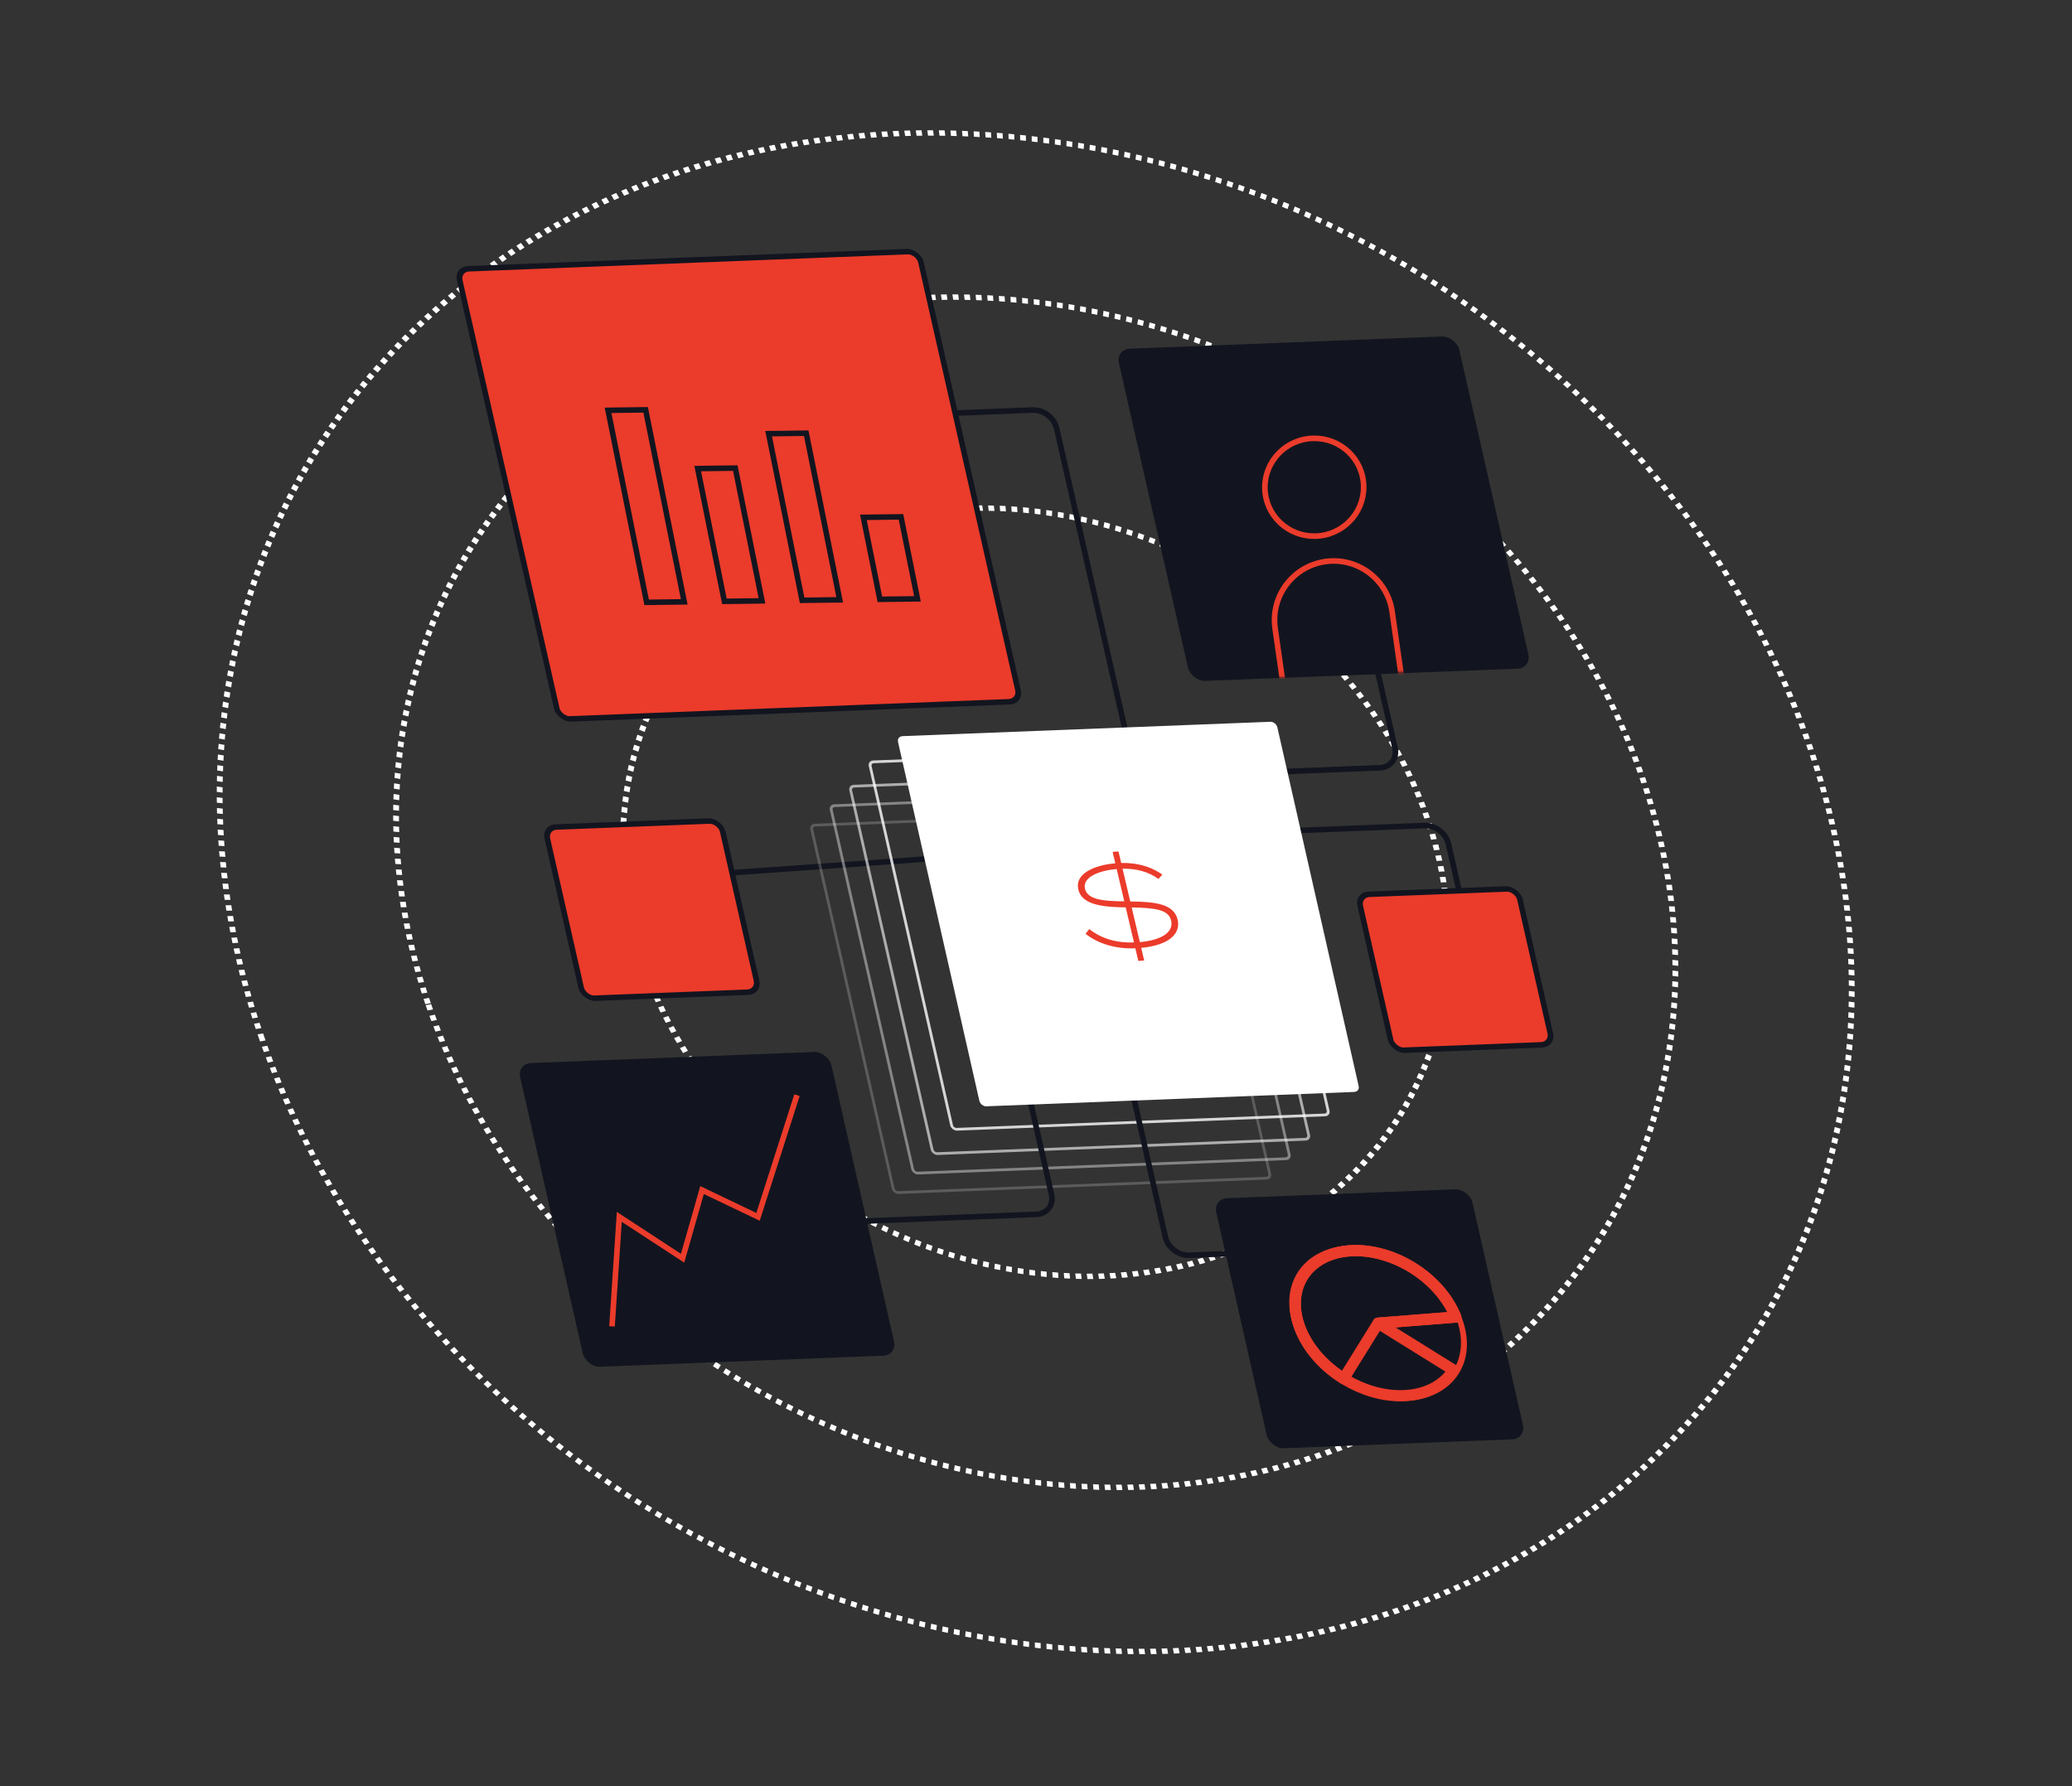 <?xml version="1.0" encoding="UTF-8"?>
<svg xmlns="http://www.w3.org/2000/svg" width="740" height="638" viewBox="0 0 740 638" fill="none">
  <rect x="0" y="0" width="740" height="638" fill="#333333" stroke="none"/>
  <circle r="220.648" transform="matrix(-0.983 0.182 0.325 0.946 369.902 318.668)" stroke="white" stroke-width="2" stroke-dasharray="2 2 2 2 2 2"></circle>
  <circle r="142.419" transform="matrix(-0.983 0.182 0.325 0.946 369.904 318.661)" stroke="white" stroke-width="2" stroke-dasharray="2 2 2 2 2 2"></circle>
  <circle r="281.493" transform="matrix(-0.983 0.182 0.325 0.946 369.9 318.663)" stroke="white" stroke-width="2" stroke-dasharray="2 2 2 2 2 2"></circle>
  <line x1="208.938" y1="315.394" x2="356.704" y2="304.963" stroke="#12151F" stroke-width="2"></line>
  <rect opacity="0.8" x="0.61" y="0.468" width="134.597" height="134.597" rx="1.5" transform="matrix(0.999 -0.039 0.221 0.975 309.736 271.724)" stroke="white"></rect>
  <rect opacity="0.6" x="0.61" y="0.468" width="134.597" height="134.597" rx="1.5" transform="matrix(0.999 -0.039 0.221 0.975 302.781 280.415)" stroke="white"></rect>
  <rect opacity="0.4" x="0.61" y="0.468" width="134.597" height="134.597" rx="1.5" transform="matrix(0.999 -0.039 0.221 0.975 295.828 287.37)" stroke="white"></rect>
  <rect opacity="0.2" x="0.61" y="0.468" width="134.597" height="134.597" rx="1.5" transform="matrix(0.999 -0.039 0.221 0.975 288.874 294.323)" stroke="white"></rect>
  <path d="M406.995 283.495L377.372 153.003C376.516 149.233 372.691 146.3 368.828 146.451L278.546 149.999" stroke="#12151F" stroke-width="2"></path>
  <path d="M433.745 276.535L492.759 274.216C496.622 274.064 499.06 270.885 498.204 267.115L473.199 156.967" stroke="#12151F" stroke-width="2"></path>
  <path d="M412.404 298.633L508.766 294.847C512.629 294.695 516.454 297.629 517.31 301.399L524.804 334.412" stroke="#12151F" stroke-width="2"></path>
  <path d="M398.498 363.824L416.19 441.762C417.046 445.532 420.872 448.465 424.735 448.314L474.195 446.37" stroke="#12151F" stroke-width="2"></path>
  <path d="M360.154 358.842L375.538 426.608C376.394 430.378 373.956 433.557 370.093 433.709L250.281 438.417" stroke="#12151F" stroke-width="2"></path>
  <rect x="1.221" y="0.936" width="133.597" height="133.597" rx="1" transform="matrix(0.999 -0.039 0.221 0.975 320.062 263.067)" fill="white" stroke="white" stroke-width="2"></rect>
  <path d="M420.581 328.453C419.273 322.901 412.782 322.043 403.67 321.965L400.91 310.255C405.735 310.185 410.159 311.294 413.72 313.929L415.116 312.362C411.41 309.694 406.365 308.059 400.43 308.217L399.459 304.097L397.371 304.261L398.332 308.338C390.524 308.996 383.808 312.175 385.106 317.683C386.425 323.278 394.05 323.959 402.042 324.081L404.996 336.614C398.938 336.826 393.424 335.316 389.026 331.819L387.706 333.514C392.432 337.25 398.806 338.957 405.486 338.696L406.549 343.206L408.637 343.042L407.574 338.532C417.182 337.643 421.808 333.657 420.581 328.453ZM387.495 317.451C386.463 313.071 393.004 310.877 398.812 310.376L401.531 321.912C394.281 321.864 388.425 321.398 387.495 317.451ZM407.093 336.493L404.171 324.09C412.405 324.281 417.318 324.778 418.258 328.768C419.208 332.801 415.147 335.727 407.093 336.493Z" fill="#EB3B2B"></path>
  <rect x="0.61" y="0.468" width="110.259" height="110.259" rx="4.5" transform="matrix(0.999 -0.039 0.221 0.975 184.57 379.899)" fill="#12151F" stroke="#12151F"></rect>
  <rect x="1.221" y="0.936" width="164.888" height="164.888" rx="4" transform="matrix(0.999 -0.039 0.221 0.975 161.867 95.283)" fill="#EB3B2B" stroke="#12151F" stroke-width="2"></rect>
  <rect x="1.221" y="0.936" width="57.106" height="57.106" rx="4" transform="matrix(0.999 -0.039 0.221 0.975 483.473 318.697)" fill="#EB3B2B" stroke="#12151F" stroke-width="2"></rect>
  <rect x="0.61" y="0.468" width="90.598" height="90.598" rx="4.5" transform="matrix(0.999 -0.039 0.221 0.975 433.163 428.181)" fill="#12151F" stroke="#12151F"></rect>
  <rect x="1.221" y="0.936" width="62.703" height="62.703" rx="4" transform="matrix(0.999 -0.039 0.221 0.975 193.158 294.664)" fill="#EB3B2B" stroke="#12151F" stroke-width="2"></rect>
  <rect x="1.197" y="0.967" width="13.425" height="69.983" transform="matrix(1 -0.013 0.197 0.98 215.773 145.614)" stroke="#12151F" stroke-width="2"></rect>
  <rect x="1.197" y="0.967" width="13.425" height="48.388" transform="matrix(1 -0.013 0.197 0.98 247.792 166.423)" stroke="#12151F" stroke-width="2"></rect>
  <rect x="1.197" y="0.967" width="13.425" height="60.728" transform="matrix(1 -0.013 0.197 0.98 273.123 153.958)" stroke="#12151F" stroke-width="2"></rect>
  <rect x="1.197" y="0.967" width="13.425" height="29.878" transform="matrix(1 -0.013 0.197 0.98 306.966 183.839)" stroke="#12151F" stroke-width="2"></rect>
  <circle r="28.815" transform="matrix(0.997 -0.078 0.371 0.929 492.18 472.579)" stroke="#EB3B2B" stroke-width="2" stroke-linejoin="round"></circle>
  <mask id="path-26-outside-1" maskUnits="userSpaceOnUse" x="451.39" y="442.526" width="82.087" height="60.421" fill="black">
    <rect fill="white" x="451.39" y="442.526" width="82.087" height="60.421"></rect>
    <path d="M519.909 470.397C517.521 464.421 512.981 458.806 507.065 454.507C501.149 450.209 494.221 447.493 487.463 446.822C480.705 446.152 474.535 447.568 470.003 450.83C465.472 454.092 462.859 458.998 462.611 464.712C462.363 470.425 464.494 476.593 468.643 482.165C472.791 487.736 478.699 492.366 485.36 495.266C492.021 498.166 499.023 499.156 505.174 498.068C511.324 496.98 516.241 493.881 519.089 489.299L492.18 472.579L519.909 470.397Z"></path>
  </mask>
  <path d="M519.909 470.397C517.521 464.421 512.981 458.806 507.065 454.507C501.149 450.209 494.221 447.493 487.463 446.822C480.705 446.152 474.535 447.568 470.003 450.83C465.472 454.092 462.859 458.998 462.611 464.712C462.363 470.425 464.494 476.593 468.643 482.165C472.791 487.736 478.699 492.366 485.36 495.266C492.021 498.166 499.023 499.156 505.174 498.068C511.324 496.98 516.241 493.881 519.089 489.299L492.18 472.579L519.909 470.397Z" stroke="#EB3B2B" stroke-width="4" stroke-linejoin="round" mask="url(#path-26-outside-1)"></path>
  <mask id="path-27-outside-2" maskUnits="userSpaceOnUse" x="451.39" y="442.526" width="79.118" height="52.992" fill="black">
    <rect fill="white" x="451.39" y="442.526" width="79.118" height="52.992"></rect>
    <path d="M519.909 470.397C518.211 466.149 515.415 462.056 511.768 458.48C508.121 454.903 503.736 451.953 499.001 449.892C494.266 447.831 489.328 446.721 484.623 446.662C479.919 446.603 475.593 447.596 472.03 449.553C468.467 451.51 465.776 454.37 464.196 457.881C462.615 461.392 462.194 465.445 462.97 469.681C463.746 473.917 465.694 478.204 468.643 482.165C471.591 486.125 475.449 489.635 479.874 492.385L492.18 472.579L519.909 470.397Z"></path>
  </mask>
  <path d="M519.909 470.397C518.211 466.149 515.415 462.056 511.768 458.48C508.121 454.903 503.736 451.953 499.001 449.892C494.266 447.831 489.328 446.721 484.623 446.662C479.919 446.603 475.593 447.596 472.03 449.553C468.467 451.51 465.776 454.37 464.196 457.881C462.615 461.392 462.194 465.445 462.97 469.681C463.746 473.917 465.694 478.204 468.643 482.165C471.591 486.125 475.449 489.635 479.874 492.385L492.18 472.579L519.909 470.397Z" stroke="#EB3B2B" stroke-width="4" stroke-linejoin="round" mask="url(#path-27-outside-2)"></path>
  <path d="M218.573 473.719L221.181 434.604L243.78 449.381L250.734 425.043L270.726 434.604L284.633 391.144" stroke="#EB3B2B" stroke-width="2"></path>
  <rect x="0.61" y="0.468" width="120.689" height="120.689" rx="4.5" transform="matrix(0.999 -0.039 0.221 0.975 398.394 124.767)" fill="#12151F" stroke="#12151F"></rect>
  <mask id="mask0" maskUnits="userSpaceOnUse" x="394" y="120" width="147" height="124">
    <rect x="0.61" y="0.468" width="120.689" height="120.689" rx="4.5" transform="matrix(0.999 -0.039 0.221 0.975 393.18 124.764)" fill="#12151F" stroke="#12151F"></rect>
  </mask>
  <g mask="url(#mask0)">
    <path d="M486.913 172.001C488.015 181.574 481.07 190.252 471.38 191.367C461.69 192.482 452.957 185.608 451.855 176.035C450.754 166.462 457.698 157.784 467.388 156.669C477.078 155.554 485.812 162.429 486.913 172.001Z" stroke="#EB3B2B" stroke-width="2"></path>
    <path d="M460.851 262.614L455.401 224.448C453.753 212.908 461.773 202.216 473.314 200.568V200.568C484.855 198.92 495.546 206.939 497.194 218.48L502.644 256.645" stroke="#EB3B2B" stroke-width="2"></path>
  </g>
</svg>
